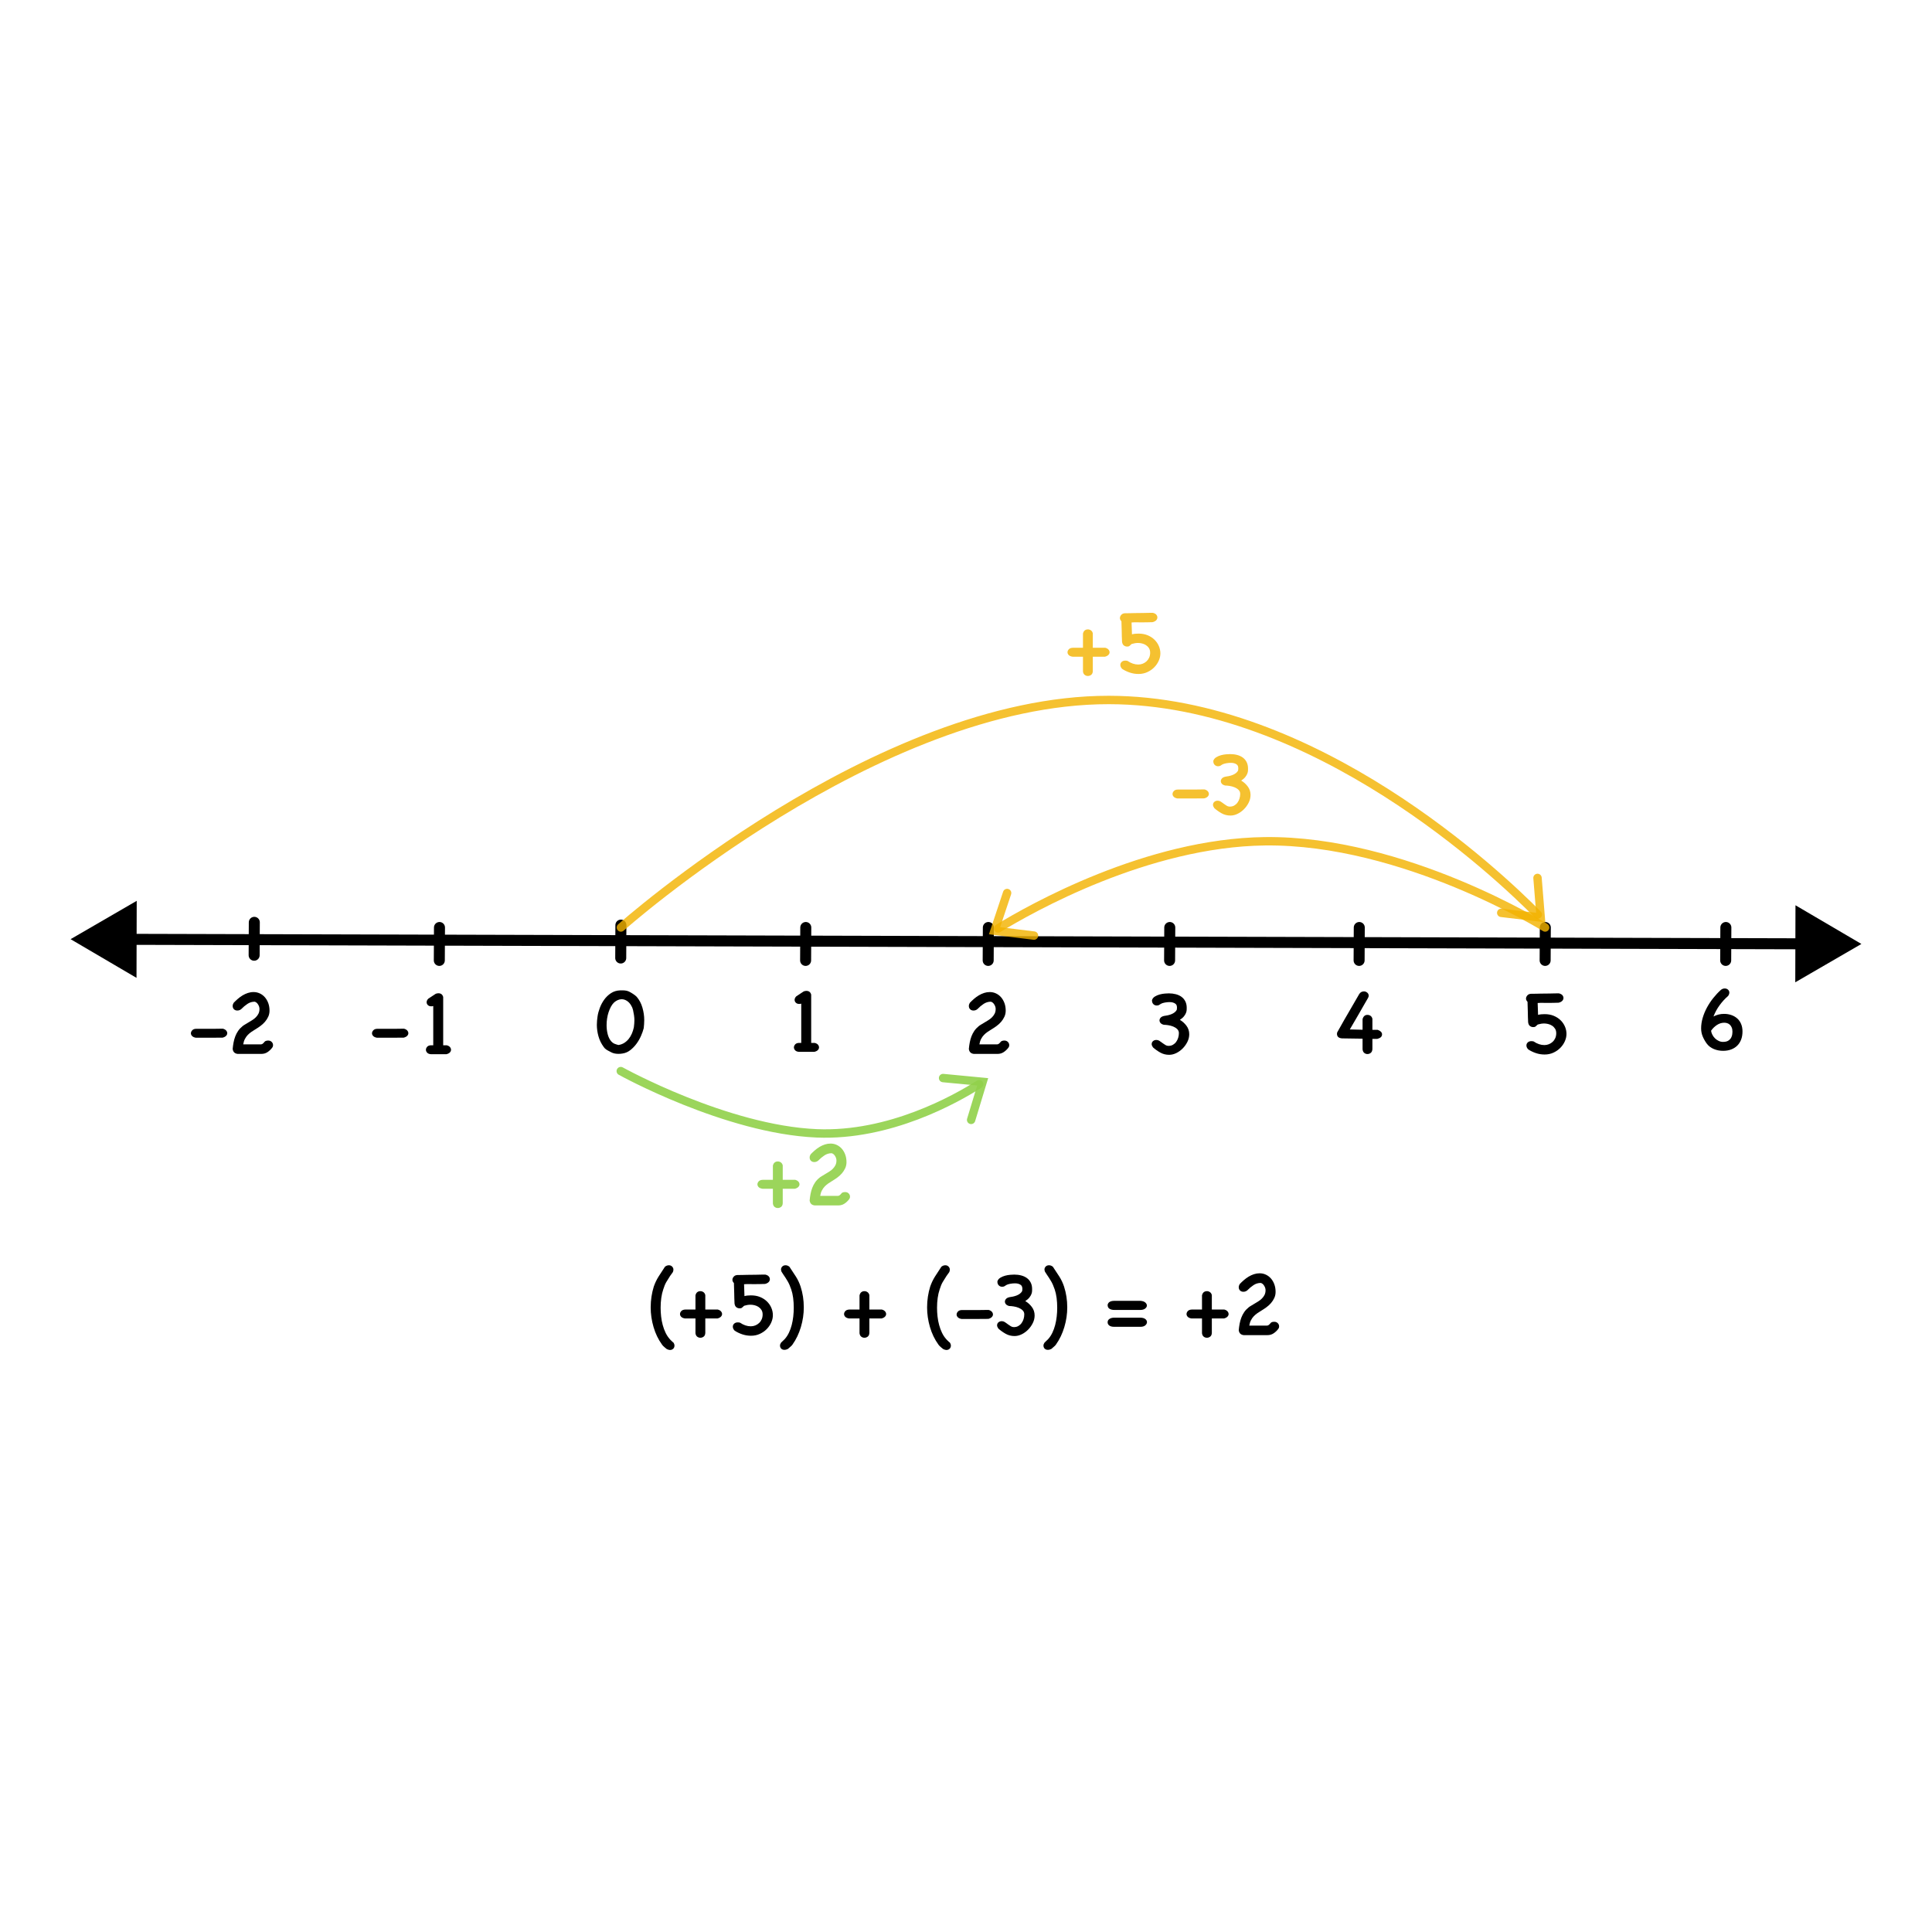 <?xml version="1.0" encoding="UTF-8" standalone="no"?> <svg xmlns="http://www.w3.org/2000/svg" xmlns:vectornator="http://vectornator.io" xmlns:xlink="http://www.w3.org/1999/xlink" height="100%" stroke-miterlimit="10" style="fill-rule:nonzero;clip-rule:evenodd;stroke-linecap:round;stroke-linejoin:round;" version="1.1" viewBox="0 0 595.35 595.35" width="100%" xml:space="preserve"> <defs></defs> <g id="Katman-1" vectornator:layerName="Katman 1"> <g opacity="1" vectornator:layerName="Grupla 1"> <g opacity="1" vectornator:layerName="Eğri 1"> <path d="M558.334 290.842C517.404 290.732 37.011 289.449 37.011 289.449" fill="none" stroke="#000000" stroke-linecap="butt" stroke-linejoin="miter" stroke-width="3.391"></path> <g fill="#000000" stroke="none"> <path d="M42.129 277.595L21.753 289.408L42.066 301.33L42.129 277.595Z" fill="#000000"></path> <path d="M553.216 302.696L573.593 290.882L553.28 278.96L553.216 302.696Z" fill="#000000"></path> </g> </g> <g opacity="1" vectornator:layerName="Eğri 3"> <path d="M78.314 294.356L78.366 284.218" fill="none" stroke="#000000" stroke-linecap="butt" stroke-linejoin="miter" stroke-width="3.391"></path> <g fill="#000000" stroke="none"></g> </g> <g opacity="1" vectornator:layerName="Eğri 4"> <path d="M135.375 295.951L135.427 285.813" fill="none" stroke="#000000" stroke-linecap="butt" stroke-linejoin="miter" stroke-width="3.391"></path> <g fill="#000000" stroke="none"></g> </g> <g opacity="1" vectornator:layerName="Eğri 5"> <path d="M191.279 295.214L191.331 285.076" fill="none" stroke="#000000" stroke-linecap="butt" stroke-linejoin="miter" stroke-width="3.391"></path> <g fill="#000000" stroke="none"></g> </g> <g opacity="1" vectornator:layerName="Eğri 6"> <path d="M248.251 295.951L248.303 285.813" fill="none" stroke="#000000" stroke-linecap="butt" stroke-linejoin="miter" stroke-width="3.391"></path> <g fill="#000000" stroke="none"></g> </g> <g opacity="1" vectornator:layerName="Eğri 7"> <path d="M304.511 295.951L304.563 285.813" fill="none" stroke="#000000" stroke-linecap="butt" stroke-linejoin="miter" stroke-width="3.391"></path> <g fill="#000000" stroke="none"></g> </g> <g opacity="1" vectornator:layerName="Eğri 8"> <path d="M360.415 295.951L360.467 285.813" fill="none" stroke="#000000" stroke-linecap="butt" stroke-linejoin="miter" stroke-width="3.391"></path> <g fill="#000000" stroke="none"></g> </g> <g opacity="1" vectornator:layerName="Eğri 9"> <path d="M418.811 295.951L418.863 285.813" fill="none" stroke="#000000" stroke-linecap="butt" stroke-linejoin="miter" stroke-width="3.391"></path> <g fill="#000000" stroke="none"></g> </g> <g opacity="1" vectornator:layerName="Eğri 10"> <path d="M476.139 295.951L476.191 285.813" fill="none" stroke="#000000" stroke-linecap="butt" stroke-linejoin="miter" stroke-width="3.391"></path> <g fill="#000000" stroke="none"></g> </g> <g opacity="1" vectornator:layerName="Eğri 2"> <path d="M531.775 295.951L531.827 285.813" fill="none" stroke="#000000" stroke-linecap="butt" stroke-linejoin="miter" stroke-width="3.391"></path> <g fill="#000000" stroke="none"></g> </g> <path d="M195.337 316.451C195.379 316.1 195.415 315.75 195.446 315.399C195.477 315.048 195.492 314.698 195.492 314.347C195.492 314.12 195.482 313.878 195.461 313.62C195.441 313.362 195.41 313.099 195.368 312.831C195.286 312.295 195.188 311.769 195.074 311.253C194.961 310.738 194.76 310.253 194.471 309.799C194.121 309.201 193.687 308.737 193.172 308.407C192.656 308.077 192.12 307.912 191.563 307.912C191.171 307.912 190.774 308 190.372 308.175C189.969 308.35 189.593 308.593 189.242 308.902C188.871 309.253 188.546 309.686 188.268 310.201C187.989 310.717 187.747 311.284 187.541 311.903C187.335 312.522 187.18 313.172 187.077 313.852C186.974 314.533 186.922 315.214 186.922 315.894C186.922 316.884 187.035 317.818 187.262 318.694C187.489 319.571 187.84 320.288 188.314 320.844C188.665 321.236 189.026 321.504 189.397 321.649C189.768 321.793 190.16 321.917 190.573 322.02C191.253 321.917 191.852 321.7 192.367 321.37C192.883 321.04 193.337 320.633 193.729 320.148C194.121 319.664 194.445 319.122 194.703 318.524C194.961 317.926 195.162 317.297 195.307 316.637L195.337 316.451ZM198.369 316.822C198.184 317.565 197.9 318.369 197.519 319.236C197.137 320.102 196.668 320.911 196.111 321.664C195.554 322.417 194.915 323.072 194.193 323.629C193.471 324.186 192.666 324.526 191.779 324.65C191.594 324.691 191.388 324.717 191.161 324.727C190.934 324.738 190.717 324.743 190.511 324.743C190.14 324.743 189.768 324.707 189.397 324.634C189.026 324.562 188.665 324.433 188.314 324.248L187.974 324.062C187.582 323.876 187.211 323.67 186.86 323.443C186.509 323.216 186.221 322.928 185.994 322.577C185.272 321.587 184.746 320.504 184.416 319.328C184.086 318.153 183.921 316.977 183.921 315.801C183.921 315.368 183.942 314.93 183.983 314.486C184.024 314.043 184.076 313.615 184.137 313.202C184.261 312.357 184.498 311.47 184.849 310.542C185.2 309.614 185.659 308.763 186.226 307.989C186.793 307.216 187.479 306.566 188.283 306.04C189.088 305.514 190.006 305.23 191.037 305.189C191.532 305.169 192.011 305.174 192.476 305.205C192.94 305.236 193.378 305.344 193.79 305.53C194.203 305.736 194.631 305.983 195.074 306.272C195.518 306.561 195.884 306.85 196.173 307.138C196.998 308.087 197.596 309.211 197.967 310.511C198.339 311.81 198.524 313.079 198.524 314.316C198.524 314.749 198.509 315.172 198.478 315.585C198.447 315.997 198.411 316.4 198.369 316.791L198.369 316.822Z" fill="#000000" opacity="1" stroke="none" vectornator:layerName="Text 1"></path> <path d="M251.051 321.37C251.525 321.494 251.866 321.685 252.072 321.943C252.278 322.201 252.381 322.474 252.381 322.763C252.381 323.051 252.268 323.32 252.041 323.567C251.814 323.815 251.453 324 250.958 324.124L246.193 324.124C245.657 324.083 245.265 323.923 245.018 323.644C244.77 323.366 244.646 323.072 244.646 322.763C244.646 322.433 244.781 322.118 245.049 321.819C245.317 321.52 245.74 321.37 246.317 321.37L246.905 321.37L246.905 309.273C246.74 309.335 246.534 309.366 246.286 309.366C245.853 309.366 245.508 309.242 245.25 308.995C244.992 308.747 244.863 308.448 244.863 308.097C244.863 307.912 244.909 307.721 245.002 307.525C245.095 307.329 245.234 307.149 245.42 306.984L247.679 305.499C247.988 305.395 248.256 305.344 248.483 305.344C249.267 305.344 249.762 305.725 249.968 306.489L249.968 321.37L251.051 321.37Z" fill="#000000" opacity="1" stroke="none" vectornator:layerName="Text 2"></path> <path d="M305.331 308.675C304.526 308.675 303.784 308.902 303.103 309.355C302.422 309.809 301.783 310.346 301.185 310.964C300.834 311.253 300.432 311.397 299.978 311.397C299.566 311.397 299.225 311.269 298.957 311.011C298.689 310.753 298.555 310.418 298.555 310.005C298.555 309.675 298.658 309.345 298.864 309.015C299.256 308.603 299.684 308.195 300.148 307.793C300.612 307.391 301.102 307.035 301.618 306.726C302.134 306.416 302.675 306.169 303.242 305.983C303.81 305.797 304.392 305.705 304.99 305.705C305.671 305.705 306.31 305.844 306.909 306.122C307.507 306.401 308.028 306.793 308.471 307.298C308.914 307.803 309.265 308.407 309.523 309.108C309.781 309.809 309.91 310.583 309.91 311.428C309.91 312.109 309.776 312.738 309.507 313.316C309.239 313.893 308.899 314.419 308.487 314.894C308.074 315.368 307.605 315.796 307.079 316.178C306.553 316.559 306.032 316.905 305.516 317.214C305.104 317.462 304.702 317.719 304.31 317.988C303.918 318.256 303.552 318.565 303.211 318.916C302.871 319.266 302.577 319.679 302.33 320.153C302.082 320.628 301.907 321.185 301.804 321.824L307.28 321.824C307.466 321.803 307.62 321.752 307.744 321.669C307.868 321.587 307.976 321.494 308.069 321.391C308.162 321.288 308.254 321.179 308.347 321.066C308.44 320.953 308.548 320.865 308.672 320.803C308.796 320.741 308.93 320.7 309.074 320.679C309.219 320.659 309.363 320.648 309.507 320.648C309.941 320.648 310.296 320.788 310.575 321.066C310.853 321.344 310.993 321.669 310.993 322.041C310.993 322.267 310.962 322.443 310.9 322.567C310.838 322.69 310.776 322.793 310.714 322.876C310.302 323.412 309.822 323.861 309.275 324.222C308.729 324.583 308.095 324.763 307.373 324.763L300.102 324.763C299.174 324.66 298.658 324.144 298.555 323.216C298.617 322.536 298.71 321.87 298.833 321.221C298.957 320.571 299.133 319.947 299.359 319.349C299.586 318.751 299.88 318.189 300.241 317.663C300.602 317.137 301.051 316.657 301.587 316.224C301.752 316.08 301.994 315.915 302.314 315.729C302.634 315.543 302.959 315.347 303.289 315.141C303.701 314.894 304.119 314.641 304.542 314.383C304.965 314.125 305.346 313.826 305.687 313.486C306.027 313.146 306.3 312.769 306.506 312.357C306.713 311.944 306.816 311.459 306.816 310.902C306.816 310.449 306.671 309.99 306.383 309.526C306.094 309.062 305.743 308.778 305.331 308.675Z" fill="#000000" opacity="1" stroke="none" vectornator:layerName="Text 3"></path> <path d="M355.294 322.752C355.026 322.36 354.892 322.03 354.892 321.762C354.892 321.37 355.031 321.056 355.31 320.818C355.588 320.581 355.934 320.463 356.346 320.463C356.656 320.463 356.949 320.545 357.228 320.71C357.506 320.875 357.79 321.071 358.079 321.298L358.048 321.298C358.378 321.525 358.708 321.747 359.038 321.963C359.368 322.18 359.719 322.288 360.09 322.288C360.605 322.288 361.059 322.175 361.451 321.948C361.843 321.721 362.173 321.422 362.441 321.051C362.709 320.679 362.916 320.262 363.06 319.797C363.204 319.333 363.277 318.854 363.277 318.359C363.277 317.864 363.106 317.451 362.766 317.121C362.426 316.791 362.013 316.528 361.528 316.332C361.044 316.136 360.533 315.997 359.997 315.915C359.461 315.832 359.007 315.791 358.636 315.791C358.161 315.667 357.821 315.481 357.615 315.234C357.408 314.986 357.305 314.718 357.305 314.43C357.305 314.141 357.419 313.867 357.646 313.61C357.872 313.352 358.223 313.171 358.698 313.068C359.028 313.027 359.388 312.965 359.78 312.883C360.172 312.8 360.554 312.687 360.925 312.542C361.296 312.398 361.632 312.212 361.931 311.985C362.23 311.758 362.462 311.49 362.627 311.181C362.792 310.273 362.653 309.649 362.209 309.309C361.766 308.969 361.162 308.799 360.399 308.799C359.945 308.799 359.461 308.845 358.945 308.938C358.429 309.031 358.027 309.16 357.738 309.325C357.512 309.49 357.31 309.618 357.135 309.711C356.96 309.804 356.728 309.851 356.439 309.851C356.047 309.851 355.707 309.711 355.418 309.433C355.129 309.154 354.985 308.747 354.985 308.211C355.129 307.736 355.428 307.36 355.882 307.081C356.336 306.803 356.831 306.592 357.367 306.447C357.903 306.303 358.435 306.21 358.961 306.169C359.486 306.127 359.894 306.107 360.183 306.107C360.946 306.107 361.663 306.195 362.333 306.37C363.003 306.545 363.586 306.813 364.081 307.174C364.576 307.535 364.968 307.999 365.257 308.567C365.545 309.134 365.69 309.799 365.69 310.562C365.69 310.727 365.685 310.944 365.674 311.212C365.664 311.48 365.597 311.779 365.473 312.109C365.349 312.439 365.143 312.79 364.854 313.161C364.566 313.532 364.143 313.904 363.586 314.275C364.349 314.708 365.019 315.306 365.597 316.069C366.174 316.832 366.463 317.709 366.463 318.699C366.463 319.504 366.278 320.282 365.906 321.035C365.535 321.788 365.056 322.463 364.468 323.062C363.88 323.66 363.22 324.139 362.488 324.5C361.755 324.861 361.018 325.042 360.275 325.042C359.285 325.042 358.383 324.815 357.568 324.361C356.754 323.907 355.995 323.371 355.294 322.752Z" fill="#000000" opacity="1" stroke="none" vectornator:layerName="Text 4"></path> <path d="M422.91 323.227C422.89 323.763 422.73 324.16 422.431 324.418C422.132 324.676 421.776 324.805 421.363 324.805C421.013 324.805 420.693 324.691 420.404 324.464C420.116 324.237 419.94 323.866 419.878 323.351L419.878 320.071L413.536 319.978C412.505 319.896 411.989 319.421 411.989 318.555C411.989 318.493 412.01 318.359 412.051 318.153C412.752 316.874 413.464 315.611 414.186 314.363C414.908 313.115 415.629 311.872 416.351 310.634L418.857 306.303C419.208 305.767 419.693 305.499 420.312 305.499C420.662 305.499 420.992 305.622 421.302 305.87C421.611 306.117 421.766 306.447 421.766 306.86C421.766 307.046 421.694 307.272 421.549 307.541C421.075 308.366 420.6 309.186 420.126 310C419.652 310.815 419.177 311.645 418.703 312.491L415.949 317.225L419.878 317.317L419.878 314.038C420.126 313.172 420.621 312.738 421.363 312.738C421.735 312.738 422.06 312.836 422.338 313.032C422.617 313.228 422.807 313.532 422.91 313.945L422.91 317.348L424.55 317.348C425.437 317.678 425.881 318.142 425.881 318.741C425.881 319.421 425.396 319.885 424.426 320.133C424.158 320.133 423.916 320.138 423.699 320.148C423.483 320.159 423.22 320.153 422.91 320.133L422.91 323.227Z" fill="#000000" opacity="1" stroke="none" vectornator:layerName="Text 5"></path> <path d="M470.957 323.402C470.565 323.01 470.369 322.597 470.369 322.164C470.369 321.793 470.508 321.478 470.787 321.221C471.065 320.963 471.431 320.834 471.885 320.834C472.174 320.834 472.411 320.865 472.597 320.927C473.69 321.669 474.793 322.041 475.907 322.041C476.381 322.041 476.84 321.953 477.284 321.778C477.727 321.602 478.119 321.355 478.46 321.035C478.8 320.715 479.068 320.334 479.264 319.89C479.46 319.447 479.558 318.947 479.558 318.39C479.558 317.833 479.434 317.364 479.187 316.982C478.939 316.6 478.63 316.291 478.258 316.054C477.887 315.817 477.485 315.646 477.052 315.543C476.619 315.44 476.216 315.389 475.845 315.389C475.226 315.389 474.577 315.492 473.896 315.698C473.855 315.719 473.798 315.76 473.726 315.822C473.654 315.884 473.576 315.956 473.494 316.038C473.37 316.162 473.246 316.27 473.123 316.363C472.999 316.456 472.782 316.502 472.473 316.502C472.081 316.502 471.735 316.384 471.436 316.147C471.137 315.909 470.957 315.523 470.895 314.986C470.854 314.45 470.833 313.924 470.833 313.409C470.833 312.893 470.823 312.367 470.802 311.831L470.709 308.706C470.4 308.396 470.245 308.066 470.245 307.716C470.245 307.365 470.39 307.03 470.678 306.71C470.967 306.39 471.39 306.231 471.947 306.231C472.071 306.231 472.272 306.231 472.55 306.231C472.829 306.231 473.159 306.225 473.54 306.215C473.922 306.205 474.345 306.195 474.809 306.184C475.273 306.174 475.742 306.169 476.216 306.169C476.65 306.169 477.093 306.164 477.547 306.153C478.001 306.143 478.423 306.133 478.815 306.122C479.207 306.112 479.542 306.107 479.821 306.107C480.099 306.107 480.29 306.107 480.393 306.107C480.888 306.231 481.244 306.421 481.461 306.679C481.677 306.937 481.786 307.221 481.786 307.53C481.786 307.86 481.662 308.154 481.414 308.412C481.167 308.67 480.795 308.86 480.3 308.984C479.744 309.005 479.171 309.02 478.583 309.031C477.995 309.041 477.423 309.046 476.866 309.046C476.309 309.046 475.809 309.041 475.366 309.031C474.922 309.02 474.412 309.036 473.834 309.077L473.958 312.728C474.288 312.645 474.618 312.589 474.948 312.558C475.278 312.527 475.618 312.511 475.969 312.511C477.021 312.511 477.959 312.681 478.784 313.022C479.609 313.362 480.316 313.821 480.904 314.399C481.492 314.976 481.94 315.631 482.25 316.363C482.559 317.095 482.714 317.843 482.714 318.606C482.714 319.349 482.549 320.097 482.219 320.849C481.889 321.602 481.425 322.283 480.826 322.891C480.228 323.5 479.517 323.995 478.692 324.376C477.867 324.758 476.959 324.949 475.969 324.949C475.061 324.949 474.185 324.81 473.339 324.531C472.493 324.253 471.699 323.876 470.957 323.402Z" fill="#000000" opacity="1" stroke="none" vectornator:layerName="Text 6"></path> <path d="M532.436 306.984C531.528 307.767 530.683 308.696 529.899 309.768C529.115 310.841 528.486 311.996 528.012 313.233C529.022 312.697 530.105 312.429 531.26 312.429C532.065 312.429 532.812 312.548 533.503 312.785C534.194 313.022 534.798 313.367 535.313 313.821C535.829 314.275 536.231 314.842 536.52 315.523C536.809 316.204 536.953 316.977 536.953 317.843C536.953 318.792 536.809 319.638 536.52 320.38C536.231 321.123 535.824 321.747 535.298 322.252C534.772 322.758 534.143 323.144 533.411 323.412C532.678 323.681 531.869 323.815 530.982 323.815C529.971 323.815 529.017 323.629 528.12 323.258C527.223 322.886 526.496 322.33 525.939 321.587C525.402 320.844 524.98 320.092 524.67 319.328C524.361 318.565 524.206 317.751 524.206 316.884C524.206 315.832 524.366 314.76 524.686 313.667C525.005 312.573 525.444 311.511 526.001 310.48C526.558 309.448 527.207 308.469 527.95 307.541C528.692 306.612 529.476 305.777 530.301 305.034C530.652 304.746 531.044 304.601 531.477 304.601C531.889 304.601 532.23 304.725 532.498 304.973C532.766 305.22 532.9 305.519 532.9 305.87C532.9 306.221 532.756 306.592 532.467 306.984L532.436 306.984ZM527.269 317.627C527.331 318.06 527.47 318.483 527.687 318.895C527.903 319.308 528.177 319.674 528.507 319.994C528.837 320.313 529.213 320.571 529.636 320.767C530.059 320.963 530.487 321.061 530.92 321.061C531.642 321.061 532.199 320.932 532.591 320.674C532.983 320.416 533.271 320.112 533.457 319.762C533.643 319.411 533.756 319.06 533.797 318.71C533.839 318.359 533.859 318.101 533.859 317.936C533.859 317.421 533.782 316.982 533.627 316.621C533.472 316.26 533.276 315.972 533.039 315.755C532.802 315.538 532.534 315.384 532.235 315.291C531.936 315.198 531.632 315.152 531.322 315.152C530.538 315.152 529.791 315.384 529.079 315.848C528.367 316.312 527.764 316.905 527.269 317.627Z" fill="#000000" opacity="1" stroke="none" vectornator:layerName="Text 7"></path> <g fill="#000000" opacity="1" stroke="none" vectornator:layerName="Text 11"> <path d="M116.181 319.782C115.665 319.699 115.278 319.529 115.021 319.271C114.763 319.014 114.634 318.73 114.634 318.421C114.634 318.091 114.773 317.776 115.052 317.477C115.33 317.178 115.748 317.028 116.305 317.028L120.358 317.028C120.811 317.028 121.26 317.028 121.704 317.028C122.147 317.028 122.554 317.023 122.926 317.013C123.297 317.003 123.622 316.997 123.9 316.997C124.179 316.997 124.38 316.997 124.504 316.997C124.957 317.121 125.292 317.312 125.509 317.57C125.726 317.828 125.834 318.101 125.834 318.39C125.834 318.678 125.715 318.947 125.478 319.194C125.241 319.442 124.885 319.627 124.411 319.751C123.73 319.751 123.034 319.756 122.322 319.767C121.611 319.777 120.925 319.782 120.265 319.782L116.181 319.782Z"></path> <path d="M137.653 322.102C138.127 322.226 138.467 322.417 138.674 322.675C138.88 322.933 138.983 323.206 138.983 323.495C138.983 323.783 138.87 324.052 138.643 324.299C138.416 324.547 138.055 324.732 137.56 324.856L132.795 324.856C132.259 324.815 131.867 324.655 131.62 324.376C131.372 324.098 131.248 323.804 131.248 323.495C131.248 323.165 131.382 322.85 131.65 322.551C131.919 322.252 132.341 322.102 132.919 322.102L133.507 322.102L133.507 310.005C133.342 310.067 133.136 310.098 132.888 310.098C132.455 310.098 132.109 309.974 131.852 309.727C131.594 309.479 131.465 309.18 131.465 308.83C131.465 308.644 131.511 308.453 131.604 308.257C131.697 308.061 131.836 307.881 132.022 307.716L134.28 306.231C134.59 306.127 134.858 306.076 135.085 306.076C135.869 306.076 136.364 306.458 136.57 307.221L136.57 322.102L137.653 322.102Z"></path> </g> <g fill="#000000" opacity="1" stroke="none" vectornator:layerName="Text 12"> <path d="M60.375 319.782C59.859 319.699 59.472 319.529 59.215 319.271C58.957 319.014 58.828 318.73 58.828 318.421C58.828 318.091 58.967 317.776 59.246 317.477C59.524 317.178 59.942 317.028 60.499 317.028L64.552 317.028C65.005 317.028 65.454 317.028 65.897 317.028C66.341 317.028 66.748 317.023 67.12 317.013C67.491 317.003 67.816 316.997 68.094 316.997C68.373 316.997 68.574 316.997 68.698 316.997C69.151 317.121 69.487 317.312 69.703 317.57C69.92 317.828 70.028 318.101 70.028 318.39C70.028 318.678 69.909 318.947 69.672 319.194C69.435 319.442 69.079 319.627 68.605 319.751C67.924 319.751 67.228 319.756 66.516 319.767C65.805 319.777 65.119 319.782 64.459 319.782L60.375 319.782Z"></path> <path d="M78.474 308.675C77.67 308.675 76.927 308.902 76.247 309.355C75.566 309.809 74.927 310.346 74.329 310.964C73.978 311.253 73.576 311.397 73.122 311.397C72.709 311.397 72.369 311.269 72.101 311.011C71.833 310.753 71.699 310.418 71.699 310.005C71.699 309.675 71.802 309.345 72.008 309.015C72.4 308.603 72.828 308.195 73.292 307.793C73.756 307.391 74.246 307.035 74.762 306.726C75.277 306.416 75.819 306.169 76.386 305.983C76.953 305.797 77.536 305.705 78.134 305.705C78.815 305.705 79.454 305.844 80.052 306.122C80.65 306.401 81.171 306.793 81.615 307.298C82.058 307.803 82.409 308.407 82.667 309.108C82.924 309.809 83.053 310.583 83.053 311.428C83.053 312.109 82.919 312.738 82.651 313.316C82.383 313.893 82.043 314.419 81.63 314.894C81.218 315.368 80.748 315.796 80.222 316.178C79.696 316.559 79.176 316.905 78.66 317.214C78.247 317.462 77.845 317.719 77.453 317.988C77.061 318.256 76.695 318.565 76.355 318.916C76.015 319.266 75.721 319.679 75.473 320.153C75.226 320.628 75.05 321.185 74.947 321.824L80.424 321.824C80.609 321.803 80.764 321.752 80.888 321.669C81.011 321.587 81.12 321.494 81.212 321.391C81.305 321.288 81.398 321.179 81.491 321.066C81.584 320.953 81.692 320.865 81.816 320.803C81.939 320.741 82.074 320.7 82.218 320.679C82.362 320.659 82.507 320.648 82.651 320.648C83.084 320.648 83.44 320.788 83.719 321.066C83.997 321.344 84.136 321.669 84.136 322.041C84.136 322.267 84.105 322.443 84.043 322.567C83.981 322.69 83.92 322.793 83.858 322.876C83.445 323.412 82.966 323.861 82.419 324.222C81.873 324.583 81.238 324.763 80.516 324.763L73.246 324.763C72.317 324.66 71.802 324.144 71.699 323.216C71.76 322.536 71.853 321.87 71.977 321.221C72.101 320.571 72.276 319.947 72.503 319.349C72.73 318.751 73.024 318.189 73.385 317.663C73.746 317.137 74.194 316.657 74.731 316.224C74.896 316.08 75.138 315.915 75.458 315.729C75.777 315.543 76.102 315.347 76.432 315.141C76.845 314.894 77.263 314.641 77.685 314.383C78.108 314.125 78.49 313.826 78.83 313.486C79.17 313.146 79.444 312.769 79.65 312.357C79.856 311.944 79.959 311.459 79.959 310.902C79.959 310.449 79.815 309.99 79.526 309.526C79.237 309.062 78.887 308.778 78.474 308.675Z"></path> </g> <g fill="#91d04b" fill-opacity="0.91" opacity="1" stroke="none" vectornator:layerName="Text 13"> <path d="M234.952 366.316C234.416 366.234 234.024 366.064 233.777 365.806C233.529 365.548 233.405 365.264 233.405 364.955C233.405 364.625 233.539 364.316 233.807 364.027C234.076 363.738 234.498 363.583 235.076 363.563L238.17 363.563L238.17 359.2C238.273 358.747 238.459 358.417 238.727 358.21C238.995 358.004 239.315 357.901 239.686 357.901C240.016 357.901 240.325 357.999 240.614 358.195C240.903 358.391 241.099 358.695 241.202 359.108L241.202 363.563L245.038 363.563C245.492 363.687 245.827 363.877 246.044 364.135C246.26 364.393 246.369 364.666 246.369 364.955C246.369 365.244 246.25 365.512 246.013 365.759C245.776 366.007 245.42 366.193 244.946 366.316L241.202 366.316L241.202 370.741C241.181 371.277 241.016 371.664 240.707 371.901C240.398 372.138 240.057 372.257 239.686 372.257C239.315 372.257 238.985 372.143 238.696 371.916C238.407 371.689 238.232 371.339 238.17 370.864L238.17 366.316L234.952 366.316Z"></path> <path d="M256.269 355.364C255.465 355.364 254.722 355.591 254.042 356.045C253.361 356.498 252.722 357.035 252.123 357.653C251.773 357.942 251.371 358.087 250.917 358.087C250.504 358.087 250.164 357.958 249.896 357.7C249.628 357.442 249.494 357.107 249.494 356.694C249.494 356.364 249.597 356.034 249.803 355.704C250.195 355.292 250.623 354.884 251.087 354.482C251.551 354.08 252.041 353.724 252.557 353.415C253.072 353.105 253.614 352.858 254.181 352.672C254.748 352.487 255.331 352.394 255.929 352.394C256.61 352.394 257.249 352.533 257.847 352.811C258.445 353.09 258.966 353.482 259.41 353.987C259.853 354.492 260.204 355.096 260.462 355.797C260.719 356.498 260.848 357.272 260.848 358.117C260.848 358.798 260.714 359.427 260.446 360.005C260.178 360.582 259.838 361.108 259.425 361.583C259.013 362.057 258.543 362.485 258.017 362.867C257.491 363.248 256.971 363.594 256.455 363.903C256.042 364.151 255.64 364.408 255.248 364.677C254.856 364.945 254.49 365.254 254.15 365.605C253.81 365.955 253.516 366.368 253.268 366.842C253.021 367.317 252.845 367.874 252.742 368.513L258.218 368.513C258.404 368.492 258.559 368.441 258.683 368.358C258.806 368.276 258.915 368.183 259.007 368.08C259.1 367.977 259.193 367.868 259.286 367.755C259.379 367.642 259.487 367.554 259.611 367.492C259.735 367.43 259.869 367.389 260.013 367.368C260.157 367.348 260.302 367.337 260.446 367.337C260.879 367.337 261.235 367.477 261.514 367.755C261.792 368.033 261.931 368.358 261.931 368.73C261.931 368.957 261.9 369.132 261.838 369.256C261.777 369.379 261.715 369.482 261.653 369.565C261.24 370.101 260.761 370.55 260.214 370.911C259.667 371.272 259.033 371.452 258.311 371.452L251.041 371.452C250.112 371.349 249.597 370.833 249.494 369.905C249.556 369.225 249.648 368.559 249.772 367.91C249.896 367.26 250.071 366.636 250.298 366.038C250.525 365.44 250.819 364.878 251.18 364.352C251.541 363.826 251.989 363.346 252.526 362.913C252.691 362.769 252.933 362.604 253.253 362.418C253.572 362.232 253.897 362.036 254.227 361.83C254.64 361.583 255.058 361.33 255.48 361.072C255.903 360.814 256.285 360.515 256.625 360.175C256.965 359.835 257.239 359.458 257.445 359.046C257.651 358.633 257.754 358.148 257.754 357.592C257.754 357.138 257.61 356.679 257.321 356.215C257.032 355.751 256.682 355.467 256.269 355.364Z"></path> </g> <g fill="#f3b300" fill-opacity="0.809" opacity="1" stroke="none" vectornator:layerName="Text 14"> <path d="M362.864 246.052C362.348 245.97 361.961 245.8 361.703 245.542C361.446 245.284 361.317 245 361.317 244.691C361.317 244.361 361.456 244.046 361.734 243.747C362.013 243.448 362.431 243.299 362.987 243.299L367.041 243.299C367.494 243.299 367.943 243.299 368.386 243.299C368.83 243.299 369.237 243.294 369.608 243.283C369.98 243.273 370.305 243.268 370.583 243.268C370.862 243.268 371.063 243.268 371.186 243.268C371.64 243.392 371.975 243.582 372.192 243.84C372.408 244.098 372.517 244.371 372.517 244.66C372.517 244.949 372.398 245.217 372.161 245.465C371.924 245.712 371.568 245.898 371.094 246.021C370.413 246.021 369.717 246.027 369.005 246.037C368.294 246.047 367.608 246.052 366.948 246.052L362.864 246.052Z"></path> <path d="M374.187 249.023C373.919 248.631 373.785 248.301 373.785 248.032C373.785 247.641 373.924 247.326 374.203 247.089C374.481 246.852 374.827 246.733 375.239 246.733C375.549 246.733 375.843 246.816 376.121 246.981C376.4 247.146 376.683 247.342 376.972 247.568L376.941 247.568C377.271 247.795 377.601 248.017 377.931 248.234C378.261 248.45 378.612 248.558 378.983 248.558C379.499 248.558 379.952 248.445 380.344 248.218C380.736 247.991 381.066 247.692 381.334 247.321C381.603 246.95 381.809 246.532 381.953 246.068C382.098 245.604 382.17 245.124 382.17 244.629C382.17 244.134 382 243.722 381.659 243.392C381.319 243.062 380.906 242.799 380.422 242.603C379.937 242.407 379.427 242.267 378.89 242.185C378.354 242.102 377.9 242.061 377.529 242.061C377.055 241.937 376.714 241.752 376.508 241.504C376.302 241.257 376.199 240.989 376.199 240.7C376.199 240.411 376.312 240.138 376.539 239.88C376.766 239.622 377.116 239.442 377.591 239.339C377.921 239.297 378.282 239.235 378.674 239.153C379.066 239.07 379.447 238.957 379.818 238.813C380.19 238.668 380.525 238.483 380.824 238.256C381.123 238.029 381.355 237.761 381.52 237.451C381.685 236.544 381.546 235.92 381.102 235.579C380.659 235.239 380.056 235.069 379.292 235.069C378.839 235.069 378.354 235.115 377.838 235.208C377.323 235.301 376.92 235.43 376.632 235.595C376.405 235.76 376.204 235.889 376.028 235.982C375.853 236.074 375.621 236.121 375.332 236.121C374.94 236.121 374.6 235.982 374.311 235.703C374.022 235.425 373.878 235.017 373.878 234.481C374.022 234.007 374.322 233.63 374.775 233.352C375.229 233.073 375.724 232.862 376.26 232.718C376.797 232.573 377.328 232.48 377.854 232.439C378.38 232.398 378.787 232.377 379.076 232.377C379.839 232.377 380.556 232.465 381.226 232.64C381.896 232.816 382.479 233.084 382.974 233.445C383.469 233.806 383.861 234.27 384.15 234.837C384.439 235.404 384.583 236.069 384.583 236.832C384.583 236.997 384.578 237.214 384.568 237.482C384.557 237.75 384.49 238.049 384.366 238.379C384.243 238.709 384.036 239.06 383.748 239.431C383.459 239.803 383.036 240.174 382.479 240.545C383.242 240.978 383.913 241.576 384.49 242.34C385.068 243.103 385.357 243.979 385.357 244.969C385.357 245.774 385.171 246.553 384.8 247.305C384.428 248.058 383.949 248.734 383.361 249.332C382.773 249.93 382.113 250.41 381.381 250.771C380.649 251.132 379.911 251.312 379.169 251.312C378.179 251.312 377.276 251.085 376.462 250.631C375.647 250.178 374.889 249.641 374.187 249.023Z"></path> </g> <g fill="#f3b300" fill-opacity="0.809" opacity="1" stroke="none" vectornator:layerName="Text 15"> <path d="M330.503 202.364C329.966 202.282 329.574 202.111 329.327 201.854C329.079 201.596 328.956 201.312 328.956 201.003C328.956 200.673 329.09 200.363 329.358 200.075C329.626 199.786 330.049 199.631 330.626 199.61L333.72 199.61L333.72 195.248C333.823 194.794 334.009 194.464 334.277 194.258C334.545 194.052 334.865 193.949 335.236 193.949C335.566 193.949 335.876 194.047 336.164 194.242C336.453 194.438 336.649 194.743 336.752 195.155L336.752 199.61L340.589 199.61C341.042 199.734 341.378 199.925 341.594 200.183C341.811 200.441 341.919 200.714 341.919 201.003C341.919 201.291 341.801 201.56 341.563 201.807C341.326 202.055 340.97 202.24 340.496 202.364L336.752 202.364L336.752 206.788C336.732 207.325 336.567 207.711 336.257 207.949C335.948 208.186 335.608 208.304 335.236 208.304C334.865 208.304 334.535 208.191 334.246 207.964C333.957 207.737 333.782 207.386 333.72 206.912L333.72 202.364L330.503 202.364Z"></path> <path d="M345.817 206.139C345.426 205.747 345.23 205.334 345.23 204.901C345.23 204.53 345.369 204.215 345.647 203.957C345.926 203.7 346.292 203.571 346.746 203.571C347.034 203.571 347.272 203.602 347.457 203.663C348.55 204.406 349.654 204.777 350.768 204.777C351.242 204.777 351.701 204.69 352.145 204.514C352.588 204.339 352.98 204.091 353.32 203.772C353.661 203.452 353.929 203.07 354.125 202.627C354.321 202.184 354.419 201.683 354.419 201.126C354.419 200.57 354.295 200.1 354.047 199.719C353.8 199.337 353.49 199.028 353.119 198.791C352.748 198.553 352.346 198.383 351.912 198.28C351.479 198.177 351.077 198.125 350.706 198.125C350.087 198.125 349.437 198.228 348.757 198.435C348.715 198.455 348.659 198.497 348.587 198.558C348.514 198.62 348.437 198.693 348.354 198.775C348.231 198.899 348.107 199.007 347.983 199.1C347.859 199.193 347.643 199.239 347.333 199.239C346.942 199.239 346.596 199.121 346.297 198.883C345.998 198.646 345.817 198.259 345.756 197.723C345.714 197.187 345.694 196.661 345.694 196.145C345.694 195.63 345.683 195.104 345.663 194.567L345.57 191.442C345.261 191.133 345.106 190.803 345.106 190.452C345.106 190.102 345.25 189.767 345.539 189.447C345.828 189.127 346.251 188.967 346.808 188.967C346.931 188.967 347.132 188.967 347.411 188.967C347.689 188.967 348.019 188.962 348.401 188.952C348.782 188.942 349.205 188.931 349.669 188.921C350.133 188.911 350.603 188.905 351.077 188.905C351.51 188.905 351.954 188.9 352.408 188.89C352.861 188.88 353.284 188.869 353.676 188.859C354.068 188.849 354.403 188.844 354.682 188.844C354.96 188.844 355.151 188.844 355.254 188.844C355.749 188.967 356.105 189.158 356.321 189.416C356.538 189.674 356.646 189.957 356.646 190.267C356.646 190.597 356.522 190.891 356.275 191.149C356.027 191.406 355.656 191.597 355.161 191.721C354.604 191.742 354.032 191.757 353.444 191.767C352.856 191.778 352.284 191.783 351.727 191.783C351.17 191.783 350.67 191.778 350.226 191.767C349.783 191.757 349.272 191.772 348.695 191.814L348.819 195.465C349.149 195.382 349.479 195.325 349.809 195.294C350.139 195.263 350.479 195.248 350.83 195.248C351.882 195.248 352.82 195.418 353.645 195.758C354.47 196.099 355.177 196.558 355.764 197.135C356.352 197.713 356.801 198.368 357.11 199.1C357.42 199.832 357.574 200.58 357.574 201.343C357.574 202.086 357.409 202.833 357.079 203.586C356.749 204.339 356.285 205.02 355.687 205.628C355.089 206.237 354.377 206.732 353.552 207.113C352.727 207.495 351.82 207.686 350.83 207.686C349.922 207.686 349.045 207.546 348.2 207.268C347.354 206.989 346.56 206.613 345.817 206.139Z"></path> </g> <g fill="#000000" opacity="1" stroke="none" vectornator:layerName="Text 16"> <path d="M207.472 413.653C207.719 414.004 207.843 414.334 207.843 414.643C207.843 415.18 207.616 415.577 207.162 415.835C206.709 416.092 206.152 416.056 205.492 415.726L205.43 415.695C205.347 415.613 205.265 415.541 205.182 415.479C205.1 415.417 205.007 415.345 204.904 415.262C204.739 415.118 204.574 414.968 204.409 414.814C204.244 414.659 204.099 414.489 203.976 414.303C202.841 412.736 201.98 410.946 201.392 408.935C200.804 406.924 200.51 404.908 200.51 402.887C200.51 401.752 200.593 400.643 200.758 399.561C200.923 398.478 201.16 397.441 201.469 396.451C201.861 395.337 202.351 394.311 202.939 393.373C203.527 392.434 204.182 391.429 204.904 390.356C205.275 390.047 205.688 389.892 206.141 389.892C206.616 389.892 206.997 390.093 207.286 390.495C207.575 390.898 207.595 391.398 207.348 391.996L206.482 393.203C206.069 393.842 205.688 394.456 205.337 395.043C204.986 395.631 204.667 396.4 204.378 397.348C204.11 398.132 203.909 399.004 203.774 399.963C203.64 400.922 203.573 401.927 203.573 402.979C203.573 403.887 203.625 404.794 203.728 405.702C203.831 406.61 203.996 407.481 204.223 408.316C204.45 409.152 204.739 409.936 205.089 410.668C205.44 411.4 205.853 412.034 206.327 412.571C206.574 412.88 206.812 413.117 207.039 413.282L207.008 413.282L207.379 413.622L207.472 413.653Z"></path> <path d="M211.092 406.29C210.555 406.207 210.163 406.037 209.916 405.779C209.668 405.522 209.545 405.238 209.545 404.929C209.545 404.599 209.679 404.289 209.947 404C210.215 403.712 210.638 403.557 211.215 403.536L214.309 403.536L214.309 399.174C214.412 398.72 214.598 398.39 214.866 398.184C215.134 397.978 215.454 397.874 215.825 397.874C216.155 397.874 216.465 397.972 216.753 398.168C217.042 398.364 217.238 398.668 217.341 399.081L217.341 403.536L221.178 403.536C221.632 403.66 221.967 403.851 222.183 404.109C222.4 404.366 222.508 404.64 222.508 404.929C222.508 405.217 222.39 405.485 222.152 405.733C221.915 405.98 221.559 406.166 221.085 406.29L217.341 406.29L217.341 410.714C217.321 411.25 217.156 411.637 216.846 411.874C216.537 412.112 216.197 412.23 215.825 412.23C215.454 412.23 215.124 412.117 214.835 411.89C214.546 411.663 214.371 411.312 214.309 410.838L214.309 406.29L211.092 406.29Z"></path> <path d="M226.406 410.064C226.015 409.673 225.819 409.26 225.819 408.827C225.819 408.456 225.958 408.141 226.236 407.883C226.515 407.625 226.881 407.496 227.335 407.496C227.623 407.496 227.861 407.527 228.046 407.589C229.139 408.332 230.243 408.703 231.357 408.703C231.831 408.703 232.29 408.615 232.734 408.44C233.177 408.265 233.569 408.017 233.909 407.698C234.25 407.378 234.518 406.996 234.714 406.553C234.91 406.109 235.008 405.609 235.008 405.052C235.008 404.495 234.884 404.026 234.636 403.645C234.389 403.263 234.079 402.954 233.708 402.716C233.337 402.479 232.935 402.309 232.502 402.206C232.068 402.103 231.666 402.051 231.295 402.051C230.676 402.051 230.026 402.154 229.346 402.361C229.304 402.381 229.248 402.422 229.176 402.484C229.103 402.546 229.026 402.618 228.944 402.701C228.82 402.825 228.696 402.933 228.572 403.026C228.448 403.119 228.232 403.165 227.923 403.165C227.531 403.165 227.185 403.046 226.886 402.809C226.587 402.572 226.406 402.185 226.345 401.649C226.303 401.113 226.283 400.587 226.283 400.071C226.283 399.555 226.272 399.029 226.252 398.493L226.159 395.368C225.85 395.059 225.695 394.729 225.695 394.378C225.695 394.028 225.839 393.692 226.128 393.373C226.417 393.053 226.84 392.893 227.397 392.893C227.52 392.893 227.721 392.893 228 392.893C228.278 392.893 228.608 392.888 228.99 392.878C229.372 392.867 229.794 392.857 230.258 392.847C230.723 392.836 231.192 392.831 231.666 392.831C232.099 392.831 232.543 392.826 232.997 392.816C233.45 392.806 233.873 392.795 234.265 392.785C234.657 392.775 234.992 392.769 235.271 392.769C235.549 392.769 235.74 392.769 235.843 392.769C236.338 392.893 236.694 393.084 236.91 393.342C237.127 393.6 237.235 393.883 237.235 394.193C237.235 394.523 237.111 394.817 236.864 395.074C236.616 395.332 236.245 395.523 235.75 395.647C235.193 395.667 234.621 395.683 234.033 395.693C233.445 395.703 232.873 395.709 232.316 395.709C231.759 395.709 231.259 395.703 230.815 395.693C230.372 395.683 229.861 395.698 229.284 395.74L229.408 399.39C229.738 399.308 230.068 399.251 230.398 399.22C230.728 399.189 231.068 399.174 231.419 399.174C232.471 399.174 233.409 399.344 234.234 399.684C235.059 400.025 235.766 400.484 236.353 401.061C236.941 401.639 237.39 402.294 237.699 403.026C238.009 403.758 238.163 404.506 238.163 405.269C238.163 406.011 237.998 406.759 237.668 407.512C237.338 408.265 236.874 408.945 236.276 409.554C235.678 410.162 234.966 410.657 234.141 411.039C233.316 411.421 232.409 411.611 231.419 411.611C230.511 411.611 229.634 411.472 228.789 411.194C227.943 410.915 227.149 410.539 226.406 410.064Z"></path> <path d="M241.165 413.282L241.134 413.282C241.319 413.138 241.567 412.901 241.876 412.571C242.351 412.034 242.763 411.4 243.114 410.668C243.464 409.936 243.748 409.152 243.965 408.316C244.181 407.481 244.341 406.61 244.444 405.702C244.547 404.794 244.599 403.887 244.599 402.979C244.599 401.927 244.537 400.922 244.413 399.963C244.289 399.004 244.093 398.132 243.825 397.348C243.495 396.358 243.124 395.513 242.711 394.811C242.299 394.11 241.855 393.419 241.381 392.738L240.824 391.872C240.597 391.315 240.623 390.846 240.902 390.464C241.18 390.083 241.567 389.892 242.062 389.892C242.495 389.892 242.897 390.047 243.268 390.356C243.99 391.429 244.65 392.434 245.248 393.373C245.847 394.311 246.331 395.337 246.703 396.451C247.363 398.473 247.693 400.618 247.693 402.887C247.693 404.908 247.394 406.924 246.795 408.935C246.197 410.946 245.341 412.736 244.227 414.303C244.104 414.489 243.954 414.659 243.779 414.814C243.604 414.968 243.433 415.118 243.268 415.262C243.165 415.365 243.036 415.479 242.882 415.603C242.727 415.726 242.681 415.757 242.742 415.695C242.412 415.86 242.103 415.948 241.814 415.958C241.525 415.969 241.273 415.922 241.056 415.819C240.84 415.716 240.669 415.561 240.546 415.355C240.422 415.149 240.36 414.912 240.36 414.643C240.36 414.355 240.474 414.045 240.7 413.715L241.165 413.282Z"></path> <path d="M261.646 406.29C261.11 406.207 260.718 406.037 260.471 405.779C260.223 405.522 260.099 405.238 260.099 404.929C260.099 404.599 260.233 404.289 260.502 404C260.77 403.712 261.192 403.557 261.77 403.536L264.864 403.536L264.864 399.174C264.967 398.72 265.153 398.39 265.421 398.184C265.689 397.978 266.009 397.874 266.38 397.874C266.71 397.874 267.019 397.972 267.308 398.168C267.597 398.364 267.793 398.668 267.896 399.081L267.896 403.536L271.732 403.536C272.186 403.66 272.521 403.851 272.738 404.109C272.955 404.366 273.063 404.64 273.063 404.929C273.063 405.217 272.944 405.485 272.707 405.733C272.47 405.98 272.114 406.166 271.64 406.29L267.896 406.29L267.896 410.714C267.875 411.25 267.71 411.637 267.401 411.874C267.092 412.112 266.751 412.23 266.38 412.23C266.009 412.23 265.679 412.117 265.39 411.89C265.101 411.663 264.926 411.312 264.864 410.838L264.864 406.29L261.646 406.29Z"></path> <path d="M292.647 413.653C292.895 414.004 293.019 414.334 293.019 414.643C293.019 415.18 292.792 415.577 292.338 415.835C291.884 416.092 291.327 416.056 290.667 415.726L290.605 415.695C290.523 415.613 290.44 415.541 290.358 415.479C290.275 415.417 290.183 415.345 290.079 415.262C289.914 415.118 289.749 414.968 289.584 414.814C289.419 414.659 289.275 414.489 289.151 414.303C288.017 412.736 287.156 410.946 286.568 408.935C285.98 406.924 285.686 404.908 285.686 402.887C285.686 401.752 285.769 400.643 285.934 399.561C286.099 398.478 286.336 397.441 286.645 396.451C287.037 395.337 287.527 394.311 288.115 393.373C288.703 392.434 289.358 391.429 290.079 390.356C290.451 390.047 290.863 389.892 291.317 389.892C291.791 389.892 292.173 390.093 292.462 390.495C292.751 390.898 292.771 391.398 292.524 391.996L291.657 393.203C291.245 393.842 290.863 394.456 290.513 395.043C290.162 395.631 289.842 396.4 289.553 397.348C289.285 398.132 289.084 399.004 288.95 399.963C288.816 400.922 288.749 401.927 288.749 402.979C288.749 403.887 288.801 404.794 288.904 405.702C289.007 406.61 289.172 407.481 289.399 408.316C289.626 409.152 289.914 409.936 290.265 410.668C290.616 411.4 291.028 412.034 291.503 412.571C291.75 412.88 291.987 413.117 292.214 413.282L292.183 413.282L292.555 413.622L292.647 413.653Z"></path> <path d="M296.329 406.445C295.813 406.362 295.427 406.192 295.169 405.934C294.911 405.676 294.782 405.393 294.782 405.083C294.782 404.753 294.921 404.439 295.2 404.14C295.478 403.84 295.896 403.691 296.453 403.691L300.506 403.691C300.96 403.691 301.408 403.691 301.852 403.691C302.295 403.691 302.703 403.686 303.074 403.675C303.445 403.665 303.77 403.66 304.048 403.66C304.327 403.66 304.528 403.66 304.652 403.66C305.106 403.784 305.441 403.975 305.657 404.232C305.874 404.49 305.982 404.764 305.982 405.052C305.982 405.341 305.864 405.609 305.626 405.857C305.389 406.104 305.033 406.29 304.559 406.414C303.878 406.414 303.182 406.419 302.471 406.429C301.759 406.439 301.073 406.445 300.413 406.445L296.329 406.445Z"></path> <path d="M307.653 409.415C307.385 409.023 307.251 408.693 307.251 408.425C307.251 408.033 307.39 407.718 307.668 407.481C307.947 407.244 308.292 407.125 308.705 407.125C309.014 407.125 309.308 407.208 309.587 407.373C309.865 407.538 310.149 407.734 310.437 407.961L310.406 407.961C310.737 408.187 311.067 408.409 311.397 408.626C311.727 408.842 312.077 408.951 312.448 408.951C312.964 408.951 313.418 408.837 313.81 408.61C314.202 408.383 314.532 408.084 314.8 407.713C315.068 407.342 315.274 406.924 315.419 406.46C315.563 405.996 315.635 405.516 315.635 405.021C315.635 404.526 315.465 404.114 315.125 403.784C314.784 403.454 314.372 403.191 313.887 402.995C313.402 402.799 312.892 402.66 312.356 402.577C311.819 402.495 311.366 402.453 310.994 402.453C310.52 402.33 310.18 402.144 309.973 401.896C309.767 401.649 309.664 401.381 309.664 401.092C309.664 400.803 309.777 400.53 310.004 400.272C310.231 400.014 310.582 399.834 311.056 399.731C311.386 399.689 311.747 399.628 312.139 399.545C312.531 399.463 312.913 399.349 313.284 399.205C313.655 399.06 313.99 398.875 314.289 398.648C314.588 398.421 314.82 398.153 314.985 397.843C315.151 396.936 315.011 396.312 314.568 395.972C314.124 395.631 313.521 395.461 312.758 395.461C312.304 395.461 311.819 395.508 311.304 395.6C310.788 395.693 310.386 395.822 310.097 395.987C309.87 396.152 309.669 396.281 309.494 396.374C309.318 396.467 309.086 396.513 308.798 396.513C308.406 396.513 308.065 396.374 307.777 396.095C307.488 395.817 307.344 395.41 307.344 394.873C307.488 394.399 307.787 394.022 308.241 393.744C308.695 393.466 309.19 393.254 309.726 393.11C310.262 392.965 310.793 392.873 311.319 392.831C311.845 392.79 312.253 392.769 312.541 392.769C313.304 392.769 314.021 392.857 314.692 393.032C315.362 393.208 315.945 393.476 316.44 393.837C316.935 394.198 317.327 394.662 317.615 395.229C317.904 395.796 318.048 396.461 318.048 397.225C318.048 397.39 318.043 397.606 318.033 397.874C318.023 398.143 317.956 398.442 317.832 398.772C317.708 399.102 317.502 399.452 317.213 399.824C316.924 400.195 316.502 400.566 315.945 400.937C316.708 401.371 317.378 401.969 317.956 402.732C318.533 403.495 318.822 404.372 318.822 405.362C318.822 406.166 318.636 406.945 318.265 407.698C317.894 408.45 317.414 409.126 316.826 409.724C316.239 410.322 315.578 410.802 314.846 411.163C314.114 411.524 313.377 411.704 312.634 411.704C311.644 411.704 310.742 411.477 309.927 411.024C309.112 410.57 308.354 410.033 307.653 409.415Z"></path> <path d="M322.349 413.282L322.318 413.282C322.504 413.138 322.751 412.901 323.061 412.571C323.535 412.034 323.948 411.4 324.298 410.668C324.649 409.936 324.932 409.152 325.149 408.316C325.366 407.481 325.525 406.61 325.629 405.702C325.732 404.794 325.783 403.887 325.783 402.979C325.783 401.927 325.721 400.922 325.598 399.963C325.474 399.004 325.278 398.132 325.01 397.348C324.68 396.358 324.309 395.513 323.896 394.811C323.483 394.11 323.04 393.419 322.566 392.738L322.009 391.872C321.782 391.315 321.808 390.846 322.086 390.464C322.365 390.083 322.751 389.892 323.246 389.892C323.679 389.892 324.082 390.047 324.453 390.356C325.175 391.429 325.835 392.434 326.433 393.373C327.031 394.311 327.516 395.337 327.887 396.451C328.547 398.473 328.877 400.618 328.877 402.887C328.877 404.908 328.578 406.924 327.98 408.935C327.382 410.946 326.526 412.736 325.412 414.303C325.288 414.489 325.139 414.659 324.963 414.814C324.788 414.968 324.618 415.118 324.453 415.262C324.35 415.365 324.221 415.479 324.066 415.603C323.911 415.726 323.865 415.757 323.927 415.695C323.597 415.86 323.288 415.948 322.999 415.958C322.71 415.969 322.457 415.922 322.241 415.819C322.024 415.716 321.854 415.561 321.73 415.355C321.606 415.149 321.545 414.912 321.545 414.643C321.545 414.355 321.658 414.045 321.885 413.715L322.349 413.282Z"></path> <path d="M351.401 403.66L343.357 403.66C342.779 403.66 342.295 403.541 341.903 403.304C341.511 403.067 341.315 402.67 341.315 402.113C341.356 401.866 341.444 401.659 341.578 401.494C341.712 401.329 341.877 401.2 342.073 401.108C342.269 401.015 342.48 400.948 342.707 400.906C342.934 400.865 343.151 400.845 343.357 400.845L351.401 400.845C352.123 400.906 352.644 401.092 352.963 401.401C353.283 401.711 353.433 402.031 353.412 402.361C353.391 402.691 353.206 402.99 352.855 403.258C352.504 403.526 352.02 403.66 351.401 403.66ZM351.432 408.858L343.326 408.858C342.686 408.858 342.191 408.729 341.841 408.471C341.49 408.213 341.315 407.878 341.315 407.466C341.315 407.012 341.511 406.661 341.903 406.414C342.295 406.166 342.769 406.042 343.326 406.042L351.432 406.042C352.133 406.063 352.649 406.218 352.979 406.506C353.309 406.795 353.464 407.115 353.443 407.466C353.422 407.816 353.242 408.136 352.902 408.425C352.561 408.713 352.071 408.858 351.432 408.858Z"></path> <path d="M367.18 406.29C366.644 406.207 366.252 406.037 366.004 405.779C365.757 405.522 365.633 405.238 365.633 404.929C365.633 404.599 365.767 404.289 366.035 404C366.303 403.712 366.726 403.557 367.304 403.536L370.398 403.536L370.398 399.174C370.501 398.72 370.686 398.39 370.955 398.184C371.223 397.978 371.542 397.874 371.914 397.874C372.244 397.874 372.553 397.972 372.842 398.168C373.131 398.364 373.327 398.668 373.43 399.081L373.43 403.536L377.266 403.536C377.72 403.66 378.055 403.851 378.272 404.109C378.488 404.366 378.597 404.64 378.597 404.929C378.597 405.217 378.478 405.485 378.241 405.733C378.004 405.98 377.648 406.166 377.173 406.29L373.43 406.29L373.43 410.714C373.409 411.25 373.244 411.637 372.935 411.874C372.625 412.112 372.285 412.23 371.914 412.23C371.542 412.23 371.212 412.117 370.924 411.89C370.635 411.663 370.46 411.312 370.398 410.838L370.398 406.29L367.18 406.29Z"></path> <path d="M388.497 395.337C387.693 395.337 386.95 395.564 386.269 396.018C385.589 396.472 384.949 397.008 384.351 397.627C384.001 397.916 383.598 398.06 383.145 398.06C382.732 398.06 382.392 397.931 382.124 397.673C381.855 397.415 381.721 397.08 381.721 396.668C381.721 396.338 381.825 396.008 382.031 395.678C382.423 395.265 382.851 394.858 383.315 394.456C383.779 394.053 384.269 393.698 384.784 393.388C385.3 393.079 385.841 392.831 386.409 392.646C386.976 392.46 387.559 392.367 388.157 392.367C388.837 392.367 389.477 392.506 390.075 392.785C390.673 393.063 391.194 393.455 391.637 393.961C392.081 394.466 392.432 395.069 392.689 395.771C392.947 396.472 393.076 397.245 393.076 398.091C393.076 398.772 392.942 399.401 392.674 399.978C392.406 400.556 392.065 401.082 391.653 401.556C391.24 402.031 390.771 402.459 390.245 402.84C389.719 403.222 389.198 403.567 388.683 403.877C388.27 404.124 387.868 404.382 387.476 404.65C387.084 404.918 386.718 405.228 386.378 405.578C386.037 405.929 385.744 406.341 385.496 406.816C385.248 407.29 385.073 407.847 384.97 408.487L390.446 408.487C390.632 408.466 390.787 408.414 390.91 408.332C391.034 408.249 391.142 408.157 391.235 408.053C391.328 407.95 391.421 407.842 391.514 407.729C391.606 407.615 391.715 407.527 391.839 407.466C391.962 407.404 392.096 407.362 392.241 407.342C392.385 407.321 392.53 407.311 392.674 407.311C393.107 407.311 393.463 407.45 393.741 407.729C394.02 408.007 394.159 408.332 394.159 408.703C394.159 408.93 394.128 409.105 394.066 409.229C394.004 409.353 393.942 409.456 393.881 409.538C393.468 410.075 392.988 410.523 392.442 410.884C391.895 411.245 391.261 411.426 390.539 411.426L383.268 411.426C382.34 411.323 381.825 410.807 381.721 409.879C381.783 409.198 381.876 408.533 382 407.883C382.124 407.233 382.299 406.61 382.526 406.011C382.753 405.413 383.047 404.851 383.408 404.325C383.769 403.799 384.217 403.32 384.753 402.887C384.918 402.742 385.161 402.577 385.481 402.392C385.8 402.206 386.125 402.01 386.455 401.804C386.868 401.556 387.285 401.303 387.708 401.046C388.131 400.788 388.513 400.489 388.853 400.148C389.193 399.808 389.467 399.432 389.673 399.019C389.879 398.607 389.982 398.122 389.982 397.565C389.982 397.111 389.838 396.652 389.549 396.188C389.26 395.724 388.91 395.44 388.497 395.337Z"></path> </g> <g opacity="1" vectornator:layerName="Eğri 14"> <path d="M473.878 281.815C461.922 269.694 405.186 215.785 341.718 215.699C270.209 215.602 191.331 285.813 191.331 285.813" fill="none" stroke="#f3b300" stroke-linecap="butt" stroke-linejoin="miter" stroke-opacity="0.809" stroke-width="2.586"></path> <g fill="#f3b300" fill-opacity="0.809" stroke="none"> <path d="M462.454 282.579L474.622 284.031L476.191 284.218L476.064 282.642L475.077 270.429C475.02 269.717 474.396 269.186 473.684 269.244C472.972 269.301 472.442 269.925 472.499 270.637L473.486 282.851L474.928 281.462L462.761 280.011C462.052 279.926 461.408 280.432 461.323 281.141C461.239 281.851 461.745 282.494 462.454 282.579Z" fill="#f3b300"></path> </g> </g> <g opacity="1" vectornator:layerName="Eğri 15"> <path d="M307.561 286.118C317.675 279.928 353.482 259.681 389.769 259.24C432.619 258.719 476.139 285.813 476.139 285.813" fill="none" stroke="#f3b300" stroke-linecap="butt" stroke-linejoin="miter" stroke-opacity="0.809" stroke-width="2.586"></path> <g fill="#f3b300" fill-opacity="0.809" stroke="none"> <path d="M309.117 274.775L305.24 286.399L304.74 287.898L306.309 288.092L318.471 289.59C319.179 289.678 319.825 289.174 319.912 288.465C320 287.756 319.496 287.111 318.787 287.023L306.625 285.525L307.694 287.217L311.571 275.593C311.797 274.916 311.431 274.184 310.753 273.958C310.076 273.732 309.343 274.098 309.117 274.775Z" fill="#f3b300"></path> </g> </g> <g opacity="1" vectornator:layerName="Eğri 16"> <path d="M301.738 334.089C294.511 338.692 274.085 350.191 251.686 349.242C223.738 348.058 191.29 330.058 191.29 330.058" fill="none" stroke="#91d04b" stroke-linecap="butt" stroke-linejoin="miter" stroke-opacity="0.91" stroke-width="2.586"></path> <g fill="#91d04b" fill-opacity="0.91" stroke="none"> <path d="M300.493 345.47L304.05 333.744L304.509 332.232L302.935 332.081L290.737 330.917C290.026 330.849 289.395 331.371 289.327 332.082C289.259 332.793 289.78 333.424 290.491 333.492L302.689 334.656L301.575 332.993L298.018 344.719C297.811 345.403 298.197 346.125 298.88 346.332C299.564 346.54 300.286 346.154 300.493 345.47Z" fill="#91d04b"></path> </g> </g> </g> </g> </svg> 